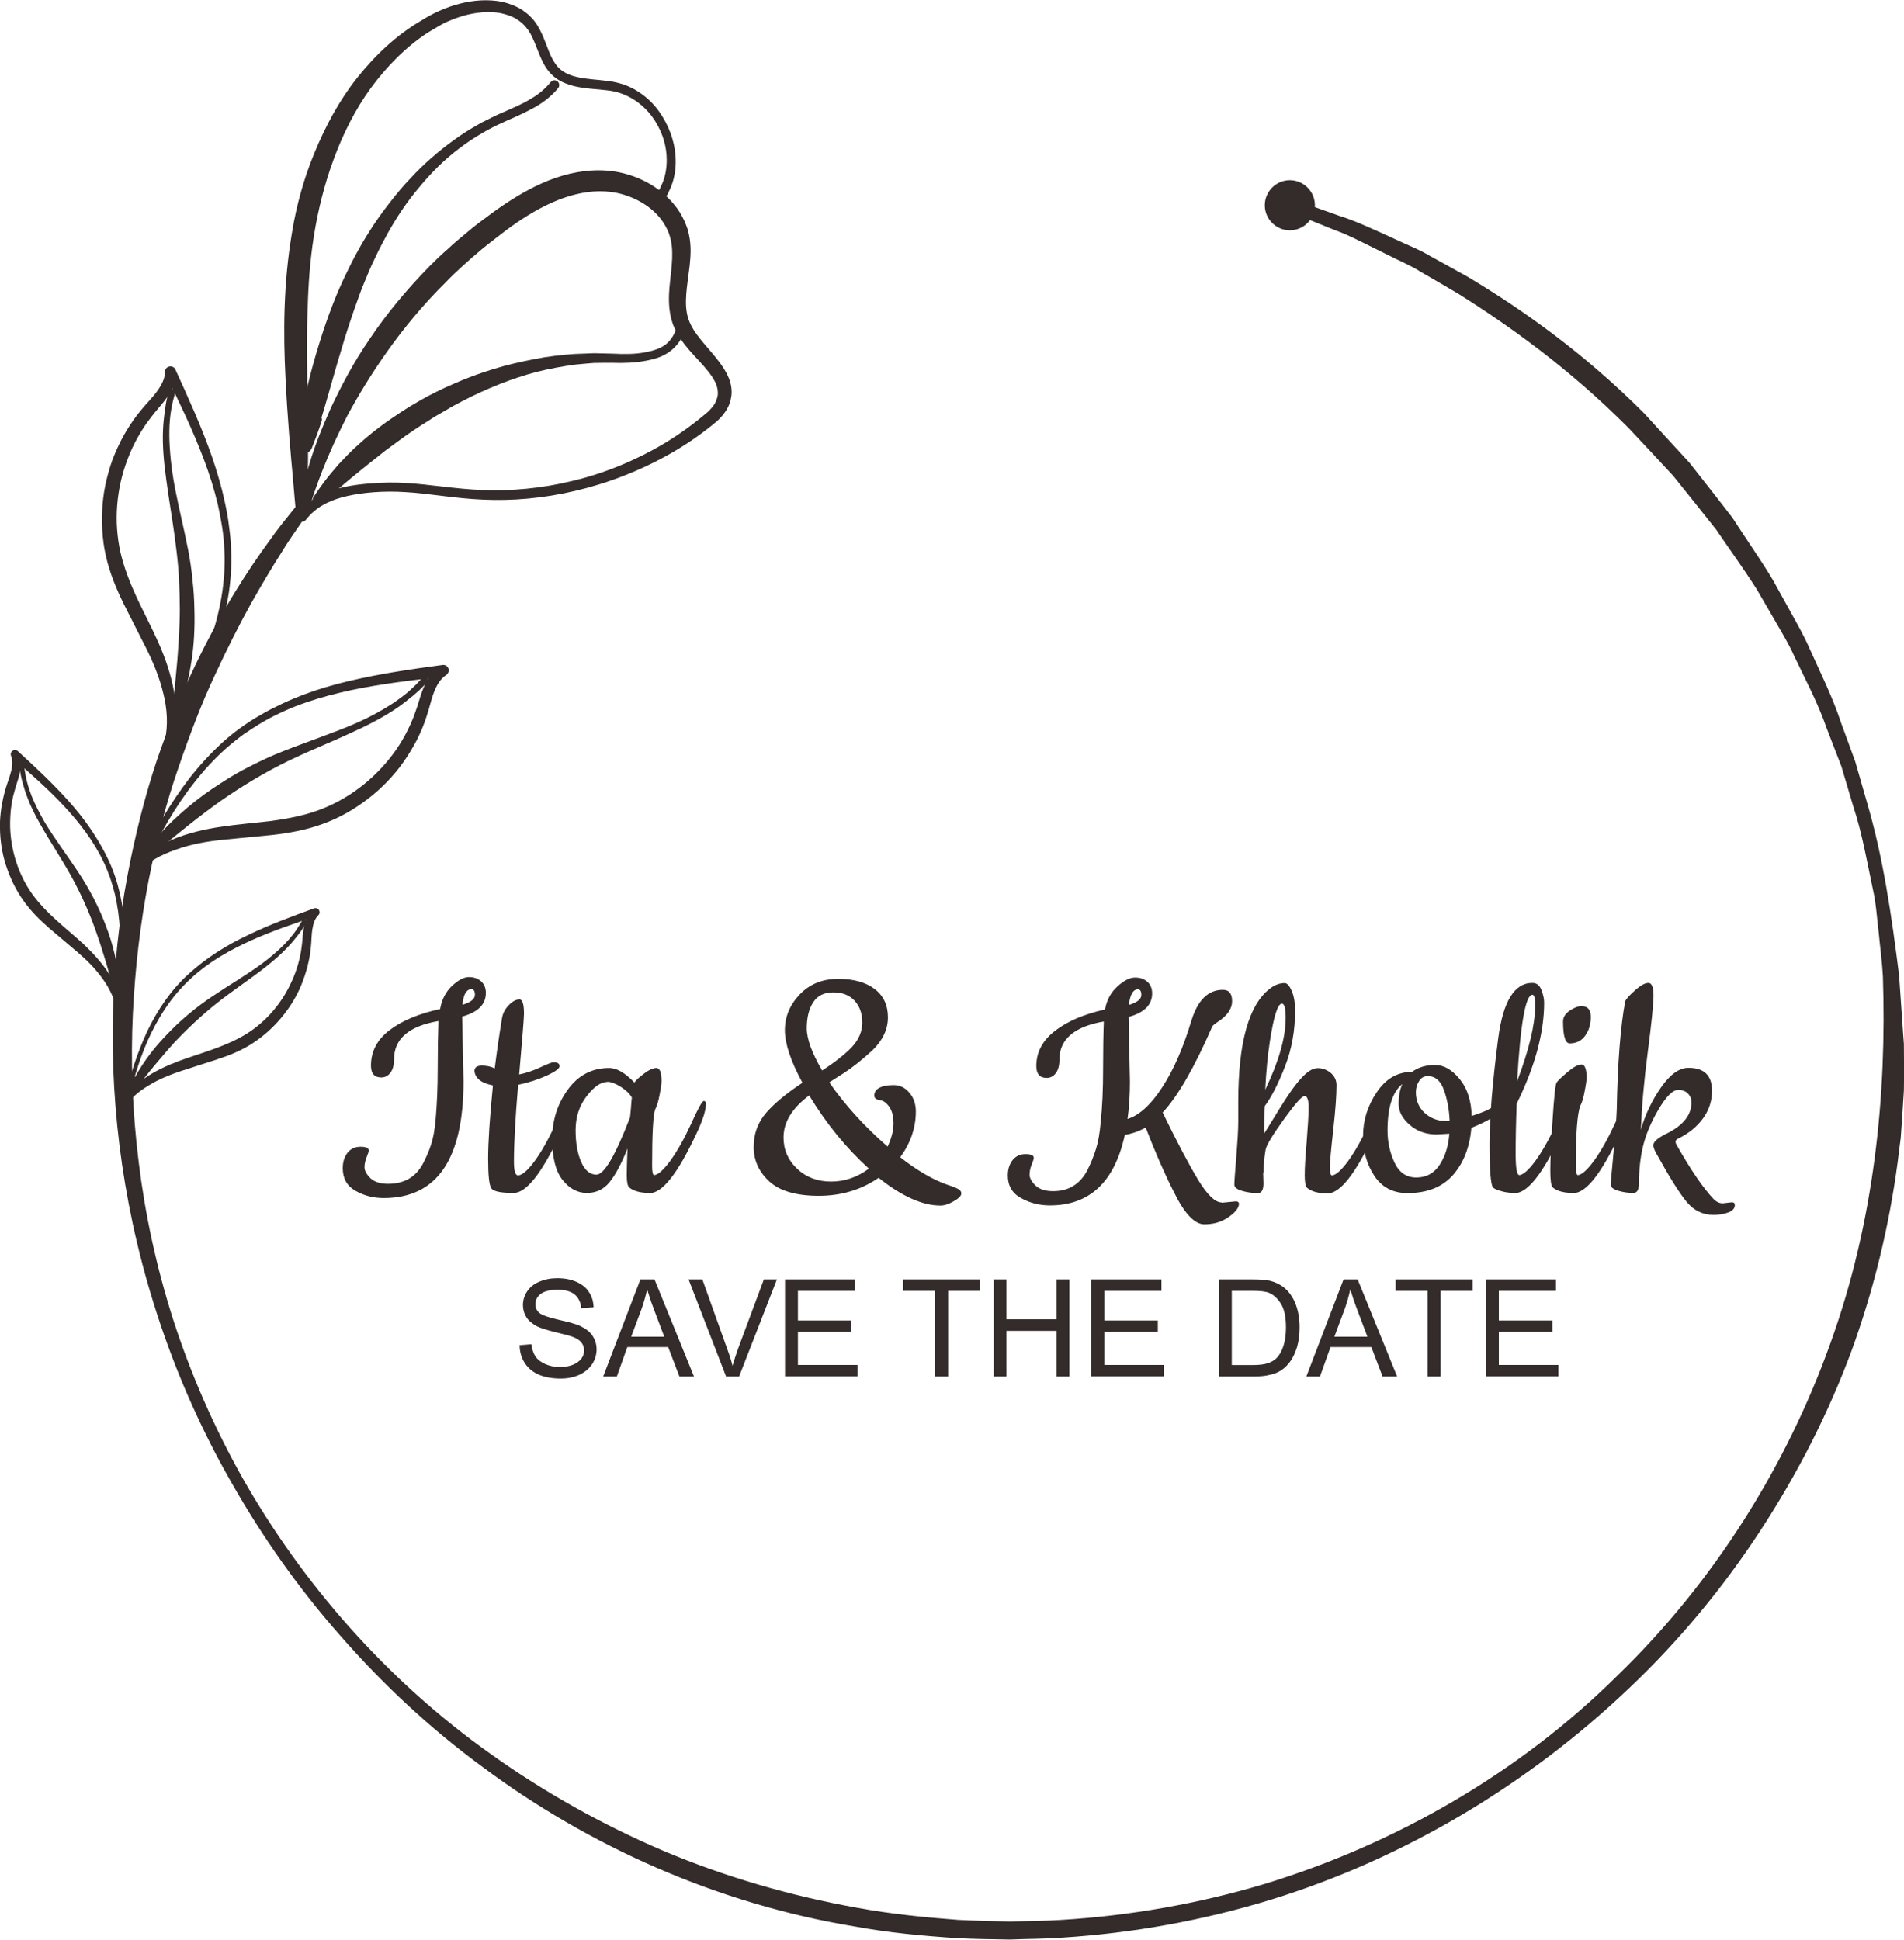 <?xml version="1.0" encoding="UTF-8"?>
<!DOCTYPE svg PUBLIC "-//W3C//DTD SVG 1.1//EN" "http://www.w3.org/Graphics/SVG/1.1/DTD/svg11.dtd">
<!-- Creator: CorelDRAW 2019 (64-Bit) -->
<svg xmlns="http://www.w3.org/2000/svg" xml:space="preserve" width="2.436in" height="2.482in" version="1.1" style="shape-rendering:geometricPrecision; text-rendering:geometricPrecision; image-rendering:optimizeQuality; fill-rule:evenodd; clip-rule:evenodd"
viewBox="0 0 126.9 129.31"
 xmlns:xlink="http://www.w3.org/1999/xlink">
 <defs>
  <style type="text/css">
   <![CDATA[
    .fil0 {fill:#332C2B;fill-rule:nonzero}
   ]]>
  </style>
 </defs>
 <g id="Layer_x0020_1">
  <path class="fil0" d="M86.13 13.27c0,0 1.1,0.39 3.15,1.12 1.04,0.32 2.28,0.9 3.73,1.56 0.72,0.35 1.54,0.65 2.32,1.12 0.81,0.44 1.65,0.91 2.55,1.41 3.52,2.11 7.65,5 11.71,9.07 0.97,1.06 1.96,2.15 3,3.27 0.94,1.2 1.92,2.43 2.89,3.7 0.87,1.36 1.83,2.7 2.69,4.14 0.41,0.74 0.82,1.48 1.24,2.24 0.42,0.76 0.85,1.51 1.2,2.32 0.72,1.61 1.53,3.21 2.1,4.95 0.31,0.85 0.64,1.73 0.95,2.6 0.26,0.89 0.52,1.8 0.78,2.71 1.07,3.64 1.64,7.52 2.14,11.53 0.07,1 0.14,2.02 0.21,3.04 0.04,0.51 0.07,1.02 0.11,1.54 0,0.51 0.01,1.03 0.01,1.55 0.01,0.51 -0.01,1.03 -0.01,1.54 -0.03,0.52 -0.07,1.05 -0.1,1.58 -0.04,0.53 -0.07,1.05 -0.11,1.58 -0.07,0.52 -0.14,1.05 -0.2,1.58 -0.56,4.21 -1.57,8.47 -3.08,12.61 -1.53,4.14 -3.58,8.16 -6.06,11.96 -2.48,3.8 -5.42,7.36 -8.78,10.54 -6.69,6.37 -14.93,11.34 -23.92,14.1 -4.49,1.37 -9.14,2.21 -13.81,2.51 -1.17,0.09 -2.34,0.08 -3.51,0.13 -1.19,-0.02 -2.32,-0.03 -3.49,-0.09 -2.34,-0.15 -4.66,-0.37 -6.93,-0.79 -9.14,-1.52 -17.68,-5.36 -24.73,-10.61 -3.55,-2.6 -6.72,-5.58 -9.5,-8.76 -2.8,-3.17 -5.18,-6.57 -7.18,-10.07 -4.02,-6.98 -6.35,-14.38 -7.37,-21.33 -0.51,-3.48 -0.69,-6.87 -0.61,-10.08 0.07,-3.22 0.43,-6.27 0.95,-9.08 0.53,-2.82 1.19,-5.43 1.98,-7.79 0.81,-2.35 1.66,-4.47 2.56,-6.33 1.78,-3.72 3.58,-6.43 4.87,-8.2 0.63,-0.9 1.17,-1.55 1.52,-1.99 0.35,-0.44 0.54,-0.67 0.54,-0.67l0.69 0.52c0,0 -0.16,0.24 -0.47,0.71 -0.3,0.47 -0.81,1.13 -1.37,2.06 -0.58,0.9 -1.27,2.05 -2.04,3.41 -0.76,1.37 -1.58,2.97 -2.42,4.79 -0.86,1.82 -1.66,3.9 -2.44,6.19 -0.8,2.29 -1.46,4.82 -2,7.57 -0.53,2.75 -0.89,5.72 -1.04,8.84 -0.15,3.15 -0.04,6.46 0.39,9.9 0.42,3.43 1.17,6.96 2.31,10.52 1.15,3.55 2.69,7.11 4.64,10.57 3.92,6.89 9.51,13.39 16.58,18.39 3.52,2.51 7.38,4.67 11.45,6.41 4.1,1.73 8.44,2.99 12.89,3.79 2.23,0.41 4.5,0.64 6.76,0.81 1.13,0.06 2.32,0.08 3.44,0.11 1.14,-0.04 2.29,-0.03 3.44,-0.11 4.58,-0.28 9.14,-1.08 13.55,-2.4 8.8,-2.69 17.01,-7.45 23.46,-13.84 6.53,-6.31 11.34,-14.08 14.24,-22.19 2.93,-8.12 3.76,-16.54 3.5,-24.44 -0.05,-0.99 -0.19,-1.96 -0.28,-2.94 -0.12,-0.97 -0.17,-1.94 -0.39,-2.89 -0.4,-1.89 -0.72,-3.76 -1.31,-5.53 -0.27,-0.89 -0.52,-1.78 -0.79,-2.66 -0.33,-0.85 -0.66,-1.7 -0.98,-2.54 -0.59,-1.7 -1.43,-3.26 -2.17,-4.82 -0.35,-0.79 -0.8,-1.52 -1.22,-2.25 -0.42,-0.73 -0.84,-1.45 -1.26,-2.17 -0.88,-1.39 -1.84,-2.7 -2.72,-4 -0.98,-1.23 -1.93,-2.43 -2.86,-3.58 -1.01,-1.09 -2,-2.15 -2.96,-3.17 -3.96,-3.98 -7.97,-6.83 -11.36,-8.96 -0.86,-0.51 -1.69,-0.99 -2.47,-1.44 -0.76,-0.48 -1.54,-0.79 -2.23,-1.15 -1.4,-0.68 -2.57,-1.32 -3.6,-1.68 -2.02,-0.82 -3.1,-1.25 -3.1,-1.25l0.3 -0.81 0.01 -0.04z"/>
  <path class="fil0" d="M19.84 34.23c0,0 0.05,-0.06 0.15,-0.18 0.09,-0.11 0.28,-0.31 0.53,-0.51 0.49,-0.41 1.34,-0.86 2.46,-1.09 0.56,-0.12 1.19,-0.2 1.86,-0.24 0.67,-0.05 1.41,-0.07 2.19,-0.02 1.56,0.08 3.28,0.4 5.15,0.47 1.86,0.07 3.9,-0.1 5.98,-0.61 2.08,-0.49 4.2,-1.35 6.2,-2.55 0.99,-0.6 1.97,-1.32 2.84,-2.07 0.2,-0.2 0.37,-0.39 0.48,-0.61 0.06,-0.13 0.08,-0.19 0.13,-0.35 0.02,-0.1 0.04,-0.21 0.03,-0.32 0,-0.46 -0.28,-0.94 -0.64,-1.39 -0.71,-0.92 -1.79,-1.74 -2.34,-3.11 -0.51,-1.42 -0.18,-2.79 -0.09,-3.99 0.05,-0.59 0.05,-1.21 -0.07,-1.69 -0.08,-0.34 -0.16,-0.54 -0.28,-0.77 -0.12,-0.24 -0.27,-0.47 -0.44,-0.68 -0.69,-0.84 -1.73,-1.41 -2.81,-1.65 -2.2,-0.47 -4.45,0.48 -6.34,1.71 -0.47,0.3 -0.95,0.65 -1.38,0.98 -0.45,0.35 -0.93,0.71 -1.35,1.06 -0.42,0.35 -0.83,0.71 -1.24,1.08 -0.4,0.36 -0.8,0.74 -1.16,1.12 -1.51,1.49 -2.79,3.05 -3.87,4.57 -1.07,1.51 -1.96,2.97 -2.68,4.31 -0.69,1.35 -1.23,2.55 -1.63,3.57 -0.4,1.01 -0.68,1.83 -0.84,2.39 -0.18,0.56 -0.28,0.85 -0.28,0.85l0 0.02c-0.06,0.17 -0.24,0.27 -0.41,0.21 -0.16,-0.05 -0.26,-0.22 -0.22,-0.37 0,0 0.06,-0.31 0.18,-0.9 0.11,-0.59 0.33,-1.44 0.66,-2.52 0.31,-1.08 0.81,-2.36 1.45,-3.79 0.67,-1.41 1.49,-3 2.59,-4.59 1.08,-1.61 2.42,-3.24 3.97,-4.82 0.39,-0.39 0.8,-0.79 1.23,-1.16 0.41,-0.39 0.86,-0.76 1.32,-1.14 0.45,-0.39 0.91,-0.72 1.38,-1.07 0.49,-0.37 0.98,-0.71 1.5,-1.04 1.04,-0.66 2.17,-1.26 3.44,-1.63 1.26,-0.37 2.67,-0.5 4.02,-0.17 1.34,0.33 2.6,1.05 3.49,2.18 0.23,0.28 0.41,0.59 0.57,0.92 0.09,0.16 0.15,0.35 0.22,0.53 0.08,0.2 0.08,0.31 0.13,0.48 0.16,0.76 0.11,1.42 0.04,2.09 -0.15,1.29 -0.42,2.51 -0.08,3.52 0.34,1.03 1.32,1.87 2.09,2.91 0.38,0.52 0.79,1.17 0.79,1.96 0,0.2 -0.03,0.38 -0.08,0.59 -0.04,0.13 -0.12,0.36 -0.21,0.51 -0.18,0.33 -0.42,0.59 -0.66,0.82 -0.98,0.83 -1.97,1.51 -3.02,2.12 -2.09,1.2 -4.29,2.04 -6.43,2.54 -2.15,0.51 -4.24,0.68 -6.17,0.59 -1.92,-0.08 -3.64,-0.42 -5.16,-0.5 -1.49,-0.1 -2.86,0.03 -3.89,0.26 -1.04,0.23 -1.77,0.63 -2.18,0.99 -0.22,0.18 -0.33,0.3 -0.44,0.43 -0.1,0.12 -0.15,0.18 -0.15,0.18 -0.12,0.14 -0.32,0.16 -0.45,0.04 -0.14,-0.12 -0.16,-0.31 -0.04,-0.46l0 0 -0.01 0.01z"/>
  <path class="fil0" d="M43.95 12.64c0,0 0.02,-0.05 0.07,-0.16 0.04,-0.1 0.14,-0.27 0.19,-0.44 0.13,-0.35 0.27,-0.96 0.21,-1.72 -0.05,-0.76 -0.33,-1.69 -0.97,-2.56 -0.64,-0.85 -1.66,-1.61 -3,-1.74 -0.67,-0.09 -1.4,-0.09 -2.2,-0.28 -0.39,-0.1 -0.8,-0.25 -1.16,-0.5 -0.18,-0.13 -0.35,-0.28 -0.48,-0.44 -0.17,-0.19 -0.27,-0.36 -0.38,-0.56 -0.41,-0.77 -0.59,-1.58 -1.01,-2.21 -0.08,-0.11 -0.26,-0.34 -0.37,-0.43 -0.12,-0.12 -0.27,-0.23 -0.43,-0.33 -0.32,-0.2 -0.7,-0.32 -1.08,-0.4 -0.79,-0.14 -1.63,-0.05 -2.46,0.18 -0.41,0.12 -0.81,0.28 -1.2,0.45l-0.28 0.15c-0.06,0.03 -0.19,0.11 -0.28,0.16l-0.59 0.35c-1.47,0.95 -2.76,2.27 -3.82,3.71 -1.06,1.46 -1.87,3.09 -2.48,4.76 -0.62,1.67 -1.04,3.39 -1.31,5.07 -0.27,1.69 -0.38,3.34 -0.42,4.92 -0.07,1.58 -0.04,3.07 -0.03,4.47 0.04,2.78 0.09,5.12 0.03,6.76 -0.03,1.64 -0.12,2.57 -0.12,2.57 -0.01,0.18 -0.17,0.31 -0.35,0.3 -0.16,-0.01 -0.28,-0.14 -0.29,-0.29 0,0 -0.08,-0.92 -0.22,-2.54 -0.15,-1.62 -0.36,-3.94 -0.5,-6.75 -0.14,-2.8 -0.16,-6.14 0.44,-9.66 0.29,-1.77 0.78,-3.58 1.5,-5.31 0.72,-1.74 1.63,-3.46 2.83,-4.97 1.2,-1.51 2.61,-2.85 4.27,-3.82 1.57,-1 3.55,-1.62 5.41,-1.26 0.46,0.11 0.92,0.28 1.33,0.54 0.2,0.14 0.39,0.28 0.57,0.47 0.2,0.2 0.27,0.3 0.43,0.54 0.5,0.8 0.67,1.63 1.02,2.27 0.09,0.16 0.19,0.32 0.28,0.43 0.12,0.15 0.24,0.26 0.37,0.35 0.28,0.2 0.59,0.32 0.93,0.4 0.68,0.17 1.41,0.18 2.12,0.28 0.71,0.08 1.44,0.33 2,0.7 0.57,0.36 1.04,0.82 1.39,1.31 0.7,0.98 1.02,2 1.1,2.87 0.08,0.86 -0.06,1.54 -0.23,2.01 -0.07,0.24 -0.16,0.36 -0.2,0.47 -0.05,0.1 -0.07,0.16 -0.07,0.16 -0.07,0.17 -0.27,0.24 -0.43,0.17 -0.17,-0.07 -0.24,-0.27 -0.17,-0.43 0,0 0,0 0,0l0.02 -0.01z"/>
  <path class="fil0" d="M45.42 20.34c0,0 0.02,0.02 0.05,0.07 0.02,0.02 0.04,0.06 0.06,0.09 0.03,0.05 0.06,0.12 0.09,0.19 0.1,0.27 0.17,0.65 0.07,1.1 -0.09,0.45 -0.32,0.97 -0.78,1.41 -0.23,0.22 -0.51,0.41 -0.83,0.55l-0.26 0.1 -0.24 0.07c-0.17,0.05 -0.34,0.09 -0.52,0.12 -0.7,0.14 -1.5,0.17 -2.27,0.14 -0.39,0 -0.8,0 -1.22,0.01 -0.4,0.03 -0.82,0.07 -1.23,0.11 -0.83,0.11 -1.7,0.27 -2.55,0.48 -0.85,0.22 -1.71,0.51 -2.54,0.84 -0.83,0.33 -1.65,0.7 -2.43,1.11 -0.39,0.2 -0.78,0.41 -1.15,0.64 -0.37,0.21 -0.75,0.42 -1.1,0.66 -0.72,0.44 -1.38,0.89 -2,1.35 -0.31,0.23 -0.61,0.45 -0.9,0.66 -0.28,0.23 -0.56,0.44 -0.82,0.65 -1.05,0.83 -1.92,1.56 -2.52,2.07 -0.59,0.52 -0.96,0.81 -0.96,0.81l-0.01 0.01c-0.15,0.11 -0.35,0.08 -0.46,-0.06 -0.09,-0.11 -0.09,-0.26 -0.02,-0.37 0,0 0.25,-0.4 0.74,-1.06 0.25,-0.33 0.57,-0.71 0.94,-1.14 0.39,-0.41 0.83,-0.89 1.37,-1.36 0.52,-0.48 1.12,-0.95 1.77,-1.43 0.67,-0.46 1.37,-0.95 2.14,-1.38 0.76,-0.45 1.58,-0.85 2.44,-1.22 0.84,-0.37 1.73,-0.7 2.63,-0.97 0.89,-0.28 1.82,-0.48 2.72,-0.66 0.9,-0.18 1.81,-0.28 2.68,-0.34 0.44,-0.02 0.87,-0.03 1.3,-0.05 0.41,0.01 0.82,0.02 1.22,0.03 0.8,0.04 1.5,0.04 2.16,-0.09 0.66,-0.12 1.19,-0.31 1.54,-0.67 0.34,-0.34 0.52,-0.77 0.58,-1.1 0.07,-0.34 0,-0.61 -0.05,-0.74 -0.01,-0.03 -0.02,-0.05 -0.03,-0.08 -0.02,-0.03 -0.04,-0.06 -0.06,-0.08 -0.03,-0.05 -0.05,-0.07 -0.05,-0.07 -0.11,-0.15 -0.07,-0.35 0.08,-0.45 0.15,-0.11 0.35,-0.07 0.45,0.08 0,0 0,0.01 0,0.01l-0.01 -0.03z"/>
  <path class="fil0" d="M37.16 5.92c-0.42,0.5 -0.99,0.94 -1.56,1.25 -0.58,0.32 -1.17,0.59 -1.75,0.84l-0.85 0.39c-0.28,0.15 -0.57,0.29 -0.83,0.45 -0.53,0.31 -1.06,0.65 -1.55,1.03 -1,0.75 -1.89,1.64 -2.68,2.6 -0.81,0.95 -1.5,1.99 -2.11,3.08 -0.3,0.55 -0.59,1.1 -0.85,1.66 -0.27,0.54 -0.52,1.16 -0.75,1.72 -0.24,0.58 -0.44,1.17 -0.65,1.76 -0.21,0.59 -0.4,1.19 -0.59,1.79 -0.37,1.2 -0.72,2.41 -1.06,3.62 -0.35,1.22 -0.71,2.44 -1.11,3.64l-1.01 -0.36c0.33,-0.54 0.67,-1.09 1.04,-1.62 0.11,-0.15 0.3,-0.19 0.46,-0.08 0.12,0.09 0.17,0.24 0.13,0.36 -0.2,0.62 -0.42,1.21 -0.66,1.81 -0.11,0.28 -0.41,0.41 -0.69,0.3 -0.24,-0.09 -0.37,-0.33 -0.33,-0.58l0.02 -0.1c0.1,-0.63 0.21,-1.27 0.32,-1.89 0.11,-0.63 0.27,-1.26 0.4,-1.89 0.29,-1.25 0.66,-2.48 1.06,-3.71 0.41,-1.23 0.88,-2.44 1.44,-3.61 0.29,-0.61 0.56,-1.15 0.89,-1.74 0.31,-0.57 0.66,-1.12 1.02,-1.67 0.36,-0.54 0.75,-1.07 1.15,-1.58 0.4,-0.51 0.82,-1.01 1.27,-1.48 0.88,-0.96 1.87,-1.82 2.92,-2.58 0.52,-0.38 1.08,-0.73 1.65,-1.05 0.28,-0.17 0.57,-0.28 0.85,-0.44 0.3,-0.15 0.59,-0.28 0.88,-0.4 0.58,-0.26 1.16,-0.5 1.69,-0.82 0.54,-0.31 0.99,-0.67 1.38,-1.15 0.11,-0.14 0.31,-0.16 0.45,-0.05 0.14,0.11 0.16,0.31 0.05,0.45 0,0 0,0 0,0l-0.01 0.02 -0.03 0.01z"/>
  <path class="fil0" d="M9.35 57.28c0.92,-1.89 1.98,-3.73 3.27,-5.41 0.65,-0.83 1.37,-1.62 2.15,-2.34 0.39,-0.36 0.81,-0.7 1.24,-1.01 0.44,-0.31 0.86,-0.6 1.34,-0.86 0.46,-0.28 0.93,-0.51 1.41,-0.74 0.48,-0.23 0.97,-0.43 1.46,-0.62 0.99,-0.37 2.01,-0.67 3.04,-0.91 2.06,-0.49 4.14,-0.79 6.23,-1.07 0.21,-0.03 0.39,0.12 0.41,0.31 0.02,0.15 -0.05,0.28 -0.17,0.36l-0.01 0.01c-0.37,0.25 -0.62,0.66 -0.8,1.14 -0.19,0.48 -0.29,1.01 -0.48,1.57 -0.16,0.52 -0.4,1.09 -0.65,1.59 -0.27,0.51 -0.56,1 -0.89,1.47 -0.32,0.47 -0.7,0.91 -1.1,1.33 -0.4,0.41 -0.83,0.8 -1.29,1.15 -0.91,0.7 -1.92,1.28 -3.02,1.67 -1.08,0.4 -2.23,0.6 -3.34,0.73l-3.29 0.32c-1.08,0.11 -2.14,0.29 -3.14,0.66 -1.01,0.34 -1.95,0.86 -2.71,1.61 -0.08,0.08 -0.22,0.08 -0.29,0 -0.08,-0.08 -0.08,-0.2 -0.02,-0.28 0.72,-0.9 1.72,-1.55 2.77,-2 1.05,-0.44 2.18,-0.7 3.29,-0.86 1.11,-0.17 2.22,-0.25 3.29,-0.38 1.08,-0.15 2.12,-0.34 3.12,-0.7 1.98,-0.71 3.74,-2.05 5.01,-3.75 0.32,-0.42 0.6,-0.87 0.85,-1.34 0.25,-0.48 0.46,-0.92 0.64,-1.45 0.19,-0.49 0.31,-1.04 0.53,-1.58 0.22,-0.54 0.56,-1.13 1.13,-1.48l0.25 0.68c-2.08,0.23 -4.15,0.47 -6.19,0.9 -1.01,0.22 -2.02,0.48 -3,0.82 -0.49,0.17 -0.97,0.35 -1.44,0.57 -0.47,0.21 -0.94,0.44 -1.38,0.7 -0.44,0.25 -0.89,0.55 -1.31,0.83 -0.41,0.3 -0.82,0.63 -1.21,0.97 -0.77,0.69 -1.47,1.45 -2.11,2.27 -1.29,1.63 -2.31,3.46 -3.21,5.34 -0.05,0.11 -0.18,0.15 -0.28,0.1 -0.11,-0.05 -0.15,-0.18 -0.1,-0.28 0,0 0,-0.01 0,-0.01l-0.02 -0.02z"/>
  <path class="fil0" d="M28.47 45.47l-0.46 0.47 -0.51 0.45c-0.35,0.28 -0.71,0.57 -1.08,0.82 -0.75,0.51 -1.54,0.93 -2.35,1.32 -0.82,0.38 -1.62,0.75 -2.45,1.1 -0.82,0.35 -1.63,0.71 -2.42,1.09 -1.58,0.77 -3.07,1.67 -4.51,2.67 -1.42,1.01 -2.77,2.11 -4.13,3.24l-0.05 0.04c-0.12,0.1 -0.3,0.09 -0.4,-0.04 -0.06,-0.08 -0.08,-0.18 -0.06,-0.26 0.07,-0.24 0.14,-0.47 0.21,-0.71 0.04,-0.11 0.16,-0.18 0.28,-0.14 0.09,0.03 0.15,0.12 0.15,0.21 -0.01,0.25 -0.03,0.49 -0.05,0.74l-0.5 -0.26c0.56,-0.72 1.19,-1.37 1.86,-1.96 0.67,-0.61 1.38,-1.16 2.13,-1.67 0.75,-0.5 1.51,-0.99 2.32,-1.4 0.4,-0.21 0.81,-0.41 1.22,-0.6 0.42,-0.2 0.81,-0.36 1.24,-0.53 0.83,-0.33 1.68,-0.63 2.5,-0.94 0.82,-0.31 1.66,-0.61 2.47,-0.98 0.8,-0.36 1.58,-0.78 2.31,-1.26 0.36,-0.25 0.72,-0.5 1.05,-0.79l0.47 -0.44 0.45 -0.48c0.08,-0.09 0.22,-0.09 0.29,-0.01 0.09,0.08 0.09,0.22 0.01,0.29 0,0 0,0 0,0l0.01 0.03z"/>
  <path class="fil0" d="M11.2 48.35c1.11,-1.77 2.09,-3.61 2.78,-5.58 0.34,-0.98 0.61,-1.98 0.78,-3.01 0.09,-0.51 0.14,-1.02 0.18,-1.54 0.03,-0.5 0.04,-1.05 0.01,-1.55 -0.02,-0.51 -0.07,-1.03 -0.15,-1.54 -0.08,-0.51 -0.18,-1.02 -0.29,-1.52 -0.24,-1.01 -0.55,-1.99 -0.92,-2.97 -0.73,-1.94 -1.64,-3.82 -2.56,-5.71l0.71 -0.16c0.01,0.68 -0.3,1.28 -0.64,1.75 -0.34,0.48 -0.74,0.88 -1.05,1.31 -0.35,0.44 -0.61,0.85 -0.88,1.33 -0.26,0.46 -0.48,0.94 -0.67,1.44 -0.76,1.98 -0.94,4.18 -0.47,6.24 0.24,1.03 0.63,2.01 1.09,3.01 0.46,0.98 0.98,1.96 1.44,2.99 0.45,1.02 0.83,2.11 1.03,3.24 0.19,1.13 0.18,2.32 -0.2,3.41 -0.04,0.11 -0.16,0.17 -0.27,0.13 -0.1,-0.04 -0.16,-0.14 -0.14,-0.25 0.23,-1.04 0.16,-2.12 -0.1,-3.15 -0.25,-1.04 -0.65,-2.03 -1.14,-3.01l-1.5 -2.96c-0.49,-1 -0.94,-2.07 -1.19,-3.2 -0.26,-1.13 -0.3,-2.3 -0.22,-3.44 0.05,-0.57 0.14,-1.14 0.28,-1.7 0.14,-0.56 0.3,-1.11 0.53,-1.64 0.22,-0.53 0.47,-1.05 0.77,-1.54 0.29,-0.48 0.64,-0.99 0.99,-1.4 0.36,-0.45 0.76,-0.83 1.06,-1.25 0.3,-0.41 0.53,-0.84 0.53,-1.29l0 -0.01c0,-0.21 0.17,-0.36 0.37,-0.36 0.15,0 0.28,0.09 0.33,0.22 0.87,1.91 1.75,3.83 2.44,5.82 0.34,1 0.64,2.01 0.86,3.05 0.11,0.52 0.21,1.04 0.27,1.57 0.07,0.53 0.13,1.05 0.14,1.59 0.03,0.54 0.01,1.05 -0.02,1.59 -0.04,0.53 -0.09,1.06 -0.19,1.58 -0.18,1.05 -0.46,2.07 -0.82,3.07 -0.73,1.99 -1.71,3.87 -2.81,5.67 -0.06,0.1 -0.19,0.14 -0.28,0.08 -0.1,-0.06 -0.14,-0.19 -0.08,-0.28 0,0 0,0 0,-0.01l-0 -0.02z"/>
  <path class="fil0" d="M11.66 26.19c0,0 -0.02,0.08 -0.06,0.24 -0.03,0.15 -0.11,0.37 -0.15,0.65 -0.06,0.28 -0.11,0.62 -0.14,1.01 -0.03,0.4 -0.04,0.84 -0.02,1.35 0.04,0.98 0.17,2.13 0.42,3.35 0.24,1.22 0.56,2.51 0.82,3.84 0.13,0.67 0.23,1.33 0.29,1.99 0.08,0.66 0.12,1.32 0.13,1.95 0.04,1.27 -0.03,2.46 -0.19,3.47 -0.15,1 -0.35,1.83 -0.53,2.4 -0.17,0.57 -0.3,0.88 -0.3,0.88 -0.04,0.11 -0.17,0.17 -0.28,0.12 -0.09,-0.04 -0.14,-0.13 -0.14,-0.22 0,0 0.03,-0.33 0.09,-0.91 0.05,-0.57 0.13,-1.39 0.22,-2.38 0.07,-0.98 0.16,-2.12 0.16,-3.35 0,-0.61 -0.02,-1.25 -0.05,-1.9 -0.03,-0.64 -0.09,-1.3 -0.17,-1.95 -0.15,-1.31 -0.37,-2.62 -0.56,-3.87 -0.09,-0.62 -0.17,-1.23 -0.24,-1.8 -0.06,-0.57 -0.1,-1.12 -0.11,-1.63 -0.01,-0.51 0.01,-0.97 0.05,-1.38 0.04,-0.41 0.09,-0.77 0.14,-1.07 0.04,-0.3 0.11,-0.51 0.14,-0.67 0.04,-0.15 0.05,-0.24 0.05,-0.24 0.03,-0.12 0.14,-0.19 0.26,-0.16 0.12,0.03 0.19,0.14 0.16,0.26 0,0 0,0 0,0.01l0.01 0.01z"/>
  <path class="fil0" d="M87.64 13.68c0,0.92 -0.75,1.67 -1.67,1.67 -0.92,0 -1.67,-0.75 -1.67,-1.67 0,-0.92 0.75,-1.67 1.67,-1.67 0.92,0 1.67,0.75 1.67,1.67z"/>
  <path class="fil0" d="M34.6 89.66l0.81 -0.07c0.04,0.32 0.13,0.59 0.27,0.81 0.14,0.21 0.35,0.37 0.65,0.51 0.29,0.13 0.63,0.2 0.99,0.2 0.32,0 0.62,-0.05 0.86,-0.15 0.25,-0.1 0.43,-0.24 0.56,-0.4 0.12,-0.17 0.19,-0.35 0.19,-0.55 0,-0.21 -0.06,-0.37 -0.18,-0.53 -0.12,-0.15 -0.31,-0.28 -0.58,-0.38 -0.18,-0.07 -0.56,-0.17 -1.15,-0.31 -0.6,-0.15 -1.01,-0.28 -1.25,-0.4 -0.3,-0.17 -0.54,-0.36 -0.69,-0.6 -0.15,-0.24 -0.23,-0.51 -0.23,-0.81 0,-0.32 0.1,-0.64 0.28,-0.91 0.19,-0.28 0.45,-0.5 0.82,-0.65 0.35,-0.15 0.75,-0.23 1.19,-0.23 0.48,0 0.9,0.08 1.27,0.24 0.36,0.16 0.65,0.38 0.84,0.68 0.2,0.3 0.3,0.64 0.31,1.02l-0.82 0.06c-0.04,-0.41 -0.2,-0.72 -0.45,-0.92 -0.26,-0.21 -0.63,-0.31 -1.13,-0.31 -0.52,0 -0.89,0.1 -1.13,0.28 -0.24,0.19 -0.35,0.42 -0.35,0.69 0,0.24 0.09,0.42 0.26,0.57 0.17,0.15 0.6,0.3 1.29,0.46 0.7,0.16 1.17,0.29 1.43,0.41 0.37,0.18 0.66,0.39 0.83,0.66 0.18,0.27 0.27,0.57 0.27,0.91 0,0.34 -0.1,0.67 -0.29,0.97 -0.2,0.3 -0.48,0.54 -0.84,0.71 -0.37,0.17 -0.79,0.26 -1.25,0.26 -0.58,0 -1.07,-0.09 -1.47,-0.26 -0.39,-0.17 -0.71,-0.42 -0.93,-0.77 -0.23,-0.34 -0.34,-0.73 -0.35,-1.16l0 -0.02zm5.6 2.08l2.48 -6.47 0.94 0 2.63 6.47 -0.97 0 -0.75 -1.96 -2.72 0 -0.7 1.96 -0.9 0 -0.02 0zm1.87 -2.65l2.2 0 -0.68 -1.8c-0.21,-0.55 -0.35,-0.99 -0.46,-1.36 -0.09,0.42 -0.21,0.83 -0.35,1.25l-0.71 1.9 0 0.01zm6.32 2.65l-2.5 -6.47 0.92 0 1.68 4.7c0.14,0.37 0.25,0.73 0.33,1.06 0.1,-0.35 0.22,-0.71 0.34,-1.06l1.75 -4.7 0.87 0 -2.52 6.47 -0.89 0 0.02 0zm3.93 0l0 -6.47 4.67 0 0 0.76 -3.81 0 0 1.98 3.57 0 0 0.76 -3.57 0 0 2.2 3.97 0 0 0.76 -4.82 0 -0.01 0.02zm10 0l0 -5.71 -2.13 0 0 -0.76 5.13 0 0 0.76 -2.13 0 0 5.71 -0.85 0 -0.01 0zm3.91 0l0 -6.47 0.85 0 0 2.66 3.34 0 0 -2.66 0.85 0 0 6.47 -0.85 0 0 -3.04 -3.34 0 0 3.04 -0.85 0zm6.51 0l0 -6.47 4.67 0 0 0.76 -3.81 0 0 1.98 3.57 0 0 0.76 -3.57 0 0 2.2 3.97 0 0 0.76 -4.82 0 -0.01 0.02zm8.52 0l0 -6.47 2.23 0c0.5,0 0.88,0.03 1.15,0.09 0.37,0.09 0.69,0.25 0.95,0.46 0.34,0.28 0.6,0.66 0.77,1.11 0.17,0.45 0.26,0.96 0.26,1.54 0,0.49 -0.06,0.92 -0.17,1.31 -0.12,0.38 -0.27,0.7 -0.44,0.94 -0.18,0.25 -0.37,0.44 -0.59,0.59 -0.22,0.15 -0.47,0.26 -0.78,0.32 -0.3,0.08 -0.65,0.11 -1.04,0.11l-2.34 0 0 -0zm0.85 -0.76l1.38 0c0.42,0 0.76,-0.04 1,-0.12 0.25,-0.08 0.43,-0.19 0.58,-0.33 0.21,-0.21 0.36,-0.48 0.47,-0.82 0.11,-0.34 0.17,-0.76 0.17,-1.25 0,-0.68 -0.11,-1.2 -0.33,-1.56 -0.23,-0.36 -0.49,-0.61 -0.81,-0.74 -0.23,-0.09 -0.6,-0.13 -1.11,-0.13l-1.36 0 0 4.95 0.01 -0zm4.96 0.76l2.48 -6.47 0.94 0 2.63 6.47 -0.97 0 -0.75 -1.96 -2.72 0 -0.7 1.96 -0.9 0 -0.02 0zm1.87 -2.65l2.2 0 -0.68 -1.8c-0.21,-0.55 -0.35,-0.99 -0.46,-1.36 -0.09,0.42 -0.21,0.83 -0.35,1.25l-0.71 1.9 0 0.01zm6.21 2.65l0 -5.71 -2.13 0 0 -0.76 5.13 0 0 0.76 -2.13 0 0 5.71 -0.85 0 -0.01 0zm3.89 0l0 -6.47 4.67 0 0 0.76 -3.81 0 0 1.98 3.57 0 0 0.76 -3.57 0 0 2.2 3.97 0 0 0.76 -4.82 0 -0.01 0.02z"/>
  <path class="fil0" d="M8.29 73.2c0.37,-1.52 0.85,-3.03 1.52,-4.47 0.68,-1.42 1.59,-2.77 2.77,-3.83 1.18,-1.07 2.53,-1.92 3.97,-2.59 1.42,-0.69 2.91,-1.23 4.38,-1.77 0.15,-0.05 0.3,0.02 0.35,0.17 0.04,0.1 0.01,0.22 -0.06,0.28l-0.01 0.01c-0.24,0.24 -0.34,0.58 -0.4,0.96 -0.06,0.38 -0.05,0.79 -0.1,1.22 -0.03,0.4 -0.13,0.86 -0.23,1.27 -0.11,0.41 -0.25,0.82 -0.41,1.22 -0.33,0.79 -0.79,1.53 -1.35,2.19 -0.56,0.66 -1.21,1.24 -1.93,1.7 -0.73,0.47 -1.53,0.79 -2.33,1.05l-2.36 0.76c-0.78,0.26 -1.51,0.55 -2.19,0.97 -0.68,0.4 -1.29,0.93 -1.73,1.6 -0.05,0.07 -0.15,0.1 -0.22,0.05 -0.07,-0.05 -0.09,-0.13 -0.06,-0.21 0.38,-0.78 1.01,-1.4 1.71,-1.9 0.7,-0.49 1.48,-0.85 2.27,-1.15 0.79,-0.29 1.58,-0.53 2.35,-0.81 0.77,-0.28 1.5,-0.59 2.17,-1 1.34,-0.83 2.41,-2.09 3.05,-3.54 0.17,-0.36 0.3,-0.74 0.41,-1.11 0.11,-0.39 0.19,-0.75 0.24,-1.17 0.06,-0.38 0.06,-0.81 0.14,-1.25 0.07,-0.43 0.23,-0.91 0.59,-1.26l0.28 0.46c-1.48,0.49 -2.97,1 -4.38,1.63 -1.41,0.64 -2.78,1.41 -3.92,2.45 -0.28,0.25 -0.57,0.54 -0.82,0.82 -0.26,0.28 -0.5,0.59 -0.73,0.9 -0.45,0.63 -0.84,1.3 -1.18,1.99 -0.68,1.39 -1.14,2.9 -1.49,4.41 -0.02,0.09 -0.11,0.14 -0.19,0.12 -0.09,-0.02 -0.14,-0.11 -0.12,-0.19 0,0 0,0 0,0l-0.02 -0z"/>
  <path class="fil0" d="M20.39 61.54c-0.17,0.28 -0.35,0.56 -0.57,0.83 -0.21,0.27 -0.42,0.52 -0.66,0.77 -0.46,0.49 -0.97,0.92 -1.5,1.34 -1.05,0.82 -2.17,1.55 -3.2,2.37 -1.03,0.82 -1.98,1.71 -2.87,2.66 -0.44,0.48 -0.85,0.98 -1.28,1.48 -0.42,0.5 -0.82,1.02 -1.22,1.54l-0.03 0.04c-0.07,0.09 -0.21,0.11 -0.29,0.04 -0.06,-0.05 -0.09,-0.12 -0.08,-0.18 0.01,-0.19 0.02,-0.36 0.04,-0.55 0.01,-0.09 0.09,-0.15 0.18,-0.14 0.07,0.01 0.13,0.06 0.14,0.13 0.03,0.18 0.06,0.36 0.08,0.54l-0.41 -0.11c0.6,-1.21 1.4,-2.32 2.34,-3.29 0.92,-0.98 1.97,-1.86 3.08,-2.6 1.11,-0.75 2.26,-1.41 3.32,-2.19 0.53,-0.39 1.03,-0.82 1.49,-1.28 0.23,-0.24 0.44,-0.48 0.64,-0.74 0.19,-0.26 0.36,-0.53 0.53,-0.82 0.04,-0.08 0.14,-0.1 0.22,-0.06 0.08,0.04 0.1,0.14 0.06,0.22 0,0 0,0 0,0l0 0.01 0 -0.01z"/>
  <path class="fil0" d="M7.67 66.58c0.26,-1.54 0.41,-3.09 0.31,-4.65 -0.04,-0.78 -0.15,-1.54 -0.32,-2.3 -0.09,-0.37 -0.2,-0.75 -0.32,-1.11 -0.13,-0.35 -0.28,-0.74 -0.44,-1.07 -0.66,-1.39 -1.62,-2.64 -2.68,-3.77 -1.06,-1.13 -2.24,-2.16 -3.42,-3.19l0.44 -0.31c0.21,0.46 0.16,0.97 0.06,1.39 -0.1,0.43 -0.26,0.82 -0.35,1.2 -0.12,0.4 -0.18,0.77 -0.23,1.17 -0.04,0.39 -0.06,0.8 -0.05,1.19 0.05,1.58 0.55,3.15 1.46,4.44 0.46,0.64 1.01,1.21 1.62,1.76 0.6,0.55 1.25,1.07 1.86,1.64 0.61,0.58 1.19,1.22 1.65,1.93 0.45,0.73 0.8,1.55 0.84,2.41 0.01,0.09 -0.06,0.16 -0.15,0.17 -0.08,0.01 -0.15,-0.05 -0.17,-0.13 -0.15,-0.79 -0.5,-1.51 -0.97,-2.15 -0.47,-0.65 -1.03,-1.21 -1.65,-1.74l-1.89 -1.6c-0.63,-0.55 -1.25,-1.16 -1.74,-1.87 -0.5,-0.71 -0.87,-1.49 -1.14,-2.32 -0.27,-0.82 -0.39,-1.68 -0.4,-2.53 -0.01,-0.43 0.03,-0.85 0.09,-1.29 0.07,-0.41 0.16,-0.87 0.28,-1.26 0.12,-0.42 0.28,-0.8 0.37,-1.17 0.1,-0.37 0.12,-0.74 0,-1.04l0 -0.01c-0.06,-0.14 0.01,-0.3 0.16,-0.36 0.1,-0.04 0.22,-0.02 0.29,0.05 1.16,1.06 2.31,2.13 3.37,3.31 1.06,1.18 1.98,2.48 2.66,3.92 0.68,1.43 1.01,3.02 1.09,4.6 0.07,1.58 -0.07,3.16 -0.31,4.71 -0.01,0.09 -0.09,0.15 -0.18,0.14 -0.09,-0.01 -0.15,-0.09 -0.14,-0.18 0,0 0,0 0,0l-0.02 0.02z"/>
  <path class="fil0" d="M1.62 51.17c0.04,0.33 0.1,0.66 0.18,0.96 0.08,0.31 0.19,0.62 0.3,0.92 0.25,0.61 0.55,1.19 0.88,1.76 0.68,1.13 1.48,2.18 2.22,3.3 0.74,1.12 1.38,2.33 1.85,3.59 0.49,1.26 0.8,2.59 0.89,3.93l-0.42 -0.06c0.09,-0.16 0.19,-0.31 0.28,-0.47 0.05,-0.08 0.15,-0.1 0.22,-0.05 0.06,0.04 0.09,0.11 0.07,0.18 -0.05,0.18 -0.11,0.35 -0.17,0.52 -0.04,0.11 -0.16,0.17 -0.28,0.13 -0.07,-0.02 -0.12,-0.08 -0.14,-0.15l-0.01 -0.04c-0.18,-0.64 -0.34,-1.27 -0.54,-1.9 -0.19,-0.63 -0.39,-1.25 -0.61,-1.86 -0.45,-1.23 -0.98,-2.42 -1.62,-3.57 -0.64,-1.15 -1.38,-2.25 -2.04,-3.42 -0.33,-0.58 -0.64,-1.18 -0.87,-1.81 -0.12,-0.31 -0.22,-0.64 -0.31,-0.96 -0.09,-0.33 -0.16,-0.67 -0.21,-0.99l0 -0.01c-0.01,-0.09 0.05,-0.17 0.14,-0.18 0.09,-0.01 0.17,0.05 0.18,0.14 0,0 0,0 0,0l0.01 0.02z"/>
  <path class="fil0" d="M30.8 67.78l0.09 4.3c0,5.18 -1.77,7.77 -5.32,7.77 -0.69,0 -1.32,-0.16 -1.89,-0.49 -0.56,-0.32 -0.84,-0.82 -0.84,-1.5 0,-0.42 0.11,-0.76 0.32,-1.03 0.22,-0.27 0.5,-0.4 0.87,-0.4 0.36,0 0.54,0.08 0.54,0.25 0,0.08 -0.05,0.23 -0.14,0.45 -0.09,0.22 -0.14,0.45 -0.14,0.67 0,0.22 0.13,0.46 0.39,0.72 0.26,0.25 0.66,0.38 1.18,0.38 0.52,0 0.98,-0.11 1.36,-0.32 0.39,-0.22 0.69,-0.54 0.93,-0.96 0.23,-0.42 0.42,-0.86 0.57,-1.31 0.15,-0.45 0.25,-1.01 0.31,-1.69 0.09,-1 0.14,-2.14 0.14,-3.41 0,-1.27 0.02,-2.32 0.05,-3.16 -1.97,0.34 -2.96,1.19 -2.96,2.54 0,0.39 -0.08,0.69 -0.24,0.9 -0.16,0.22 -0.37,0.32 -0.61,0.32 -0.46,0 -0.69,-0.26 -0.69,-0.79 0,-0.94 0.41,-1.73 1.24,-2.36 0.82,-0.63 1.95,-1.1 3.37,-1.41 0.11,-0.63 0.37,-1.14 0.79,-1.54 0.42,-0.39 0.79,-0.59 1.13,-0.59 0.34,0 0.61,0.1 0.82,0.29 0.21,0.19 0.31,0.45 0.31,0.77 0,0.76 -0.52,1.28 -1.57,1.57zm0.62 -1.85c-0.34,0 -0.54,0.35 -0.6,1.04 0.56,-0.17 0.83,-0.39 0.83,-0.67 0,-0.25 -0.08,-0.37 -0.23,-0.37zm5.9 9.69c-1.22,2.59 -2.25,3.89 -3.09,3.89 -0.84,0 -1.33,-0.1 -1.48,-0.3 -0.15,-0.2 -0.22,-0.86 -0.22,-1.99 0,-1.13 0.11,-2.75 0.32,-4.88 -0.77,-0.15 -1.18,-0.47 -1.23,-0.95 0,-0.25 0.16,-0.37 0.49,-0.37 0.32,0 0.61,0.06 0.86,0.19 0.14,-1.11 0.3,-2.24 0.49,-3.38 0.05,-0.29 0.19,-0.57 0.44,-0.83 0.25,-0.26 0.49,-0.39 0.72,-0.39 0.2,0 0.3,0.32 0.3,0.95 0,0.29 -0.11,1.64 -0.32,4.05 0.42,-0.08 0.87,-0.23 1.38,-0.46 0.5,-0.23 0.8,-0.35 0.89,-0.35 0.28,0 0.42,0.08 0.42,0.25 0.02,0.15 -0.27,0.37 -0.86,0.64 -0.59,0.27 -1.22,0.47 -1.9,0.61 -0.19,2.25 -0.28,3.96 -0.28,5.11 0,0.62 0.09,0.93 0.28,0.93 0.28,-0.02 0.65,-0.34 1.11,-0.97 0.46,-0.63 0.92,-1.45 1.38,-2.46 0.45,-1.01 0.73,-1.51 0.83,-1.51 0.1,0 0.15,0.06 0.15,0.19 0,0.43 -0.22,1.12 -0.67,2.06zm5.97 3.89c-0.6,0 -1.06,-0.12 -1.36,-0.37 -0.11,-0.11 -0.16,-0.38 -0.16,-0.82 0,-0.44 0.02,-1.03 0.05,-1.77 -0.4,1 -0.8,1.75 -1.19,2.23 -0.39,0.49 -0.9,0.73 -1.52,0.73 -0.62,0 -1.16,-0.29 -1.62,-0.87 -0.46,-0.58 -0.69,-1.49 -0.69,-2.73 0,-1.24 0.35,-2.34 1.05,-3.3 0.7,-0.96 1.62,-1.43 2.76,-1.43 0.49,0 1.05,0.32 1.67,0.97 0.12,-0.17 0.34,-0.37 0.66,-0.61 0.32,-0.24 0.59,-0.36 0.81,-0.36 0.22,0 0.34,0.29 0.34,0.88 0,0.15 -0.04,0.45 -0.13,0.9 -0.08,0.45 -0.18,0.77 -0.29,0.97 -0.14,0.35 -0.21,1.61 -0.21,3.77 0,0.42 0.05,0.62 0.14,0.62 0.26,-0.02 0.62,-0.34 1.09,-0.98 0.46,-0.64 0.92,-1.46 1.38,-2.46 0.45,-1 0.73,-1.5 0.83,-1.5 0.1,0 0.15,0.06 0.15,0.19 0,0.43 -0.22,1.12 -0.67,2.06 -1.22,2.59 -2.24,3.89 -3.08,3.89zm-2.82 -7.4c-0.43,0 -0.89,0.32 -1.38,0.96 -0.49,0.64 -0.73,1.39 -0.73,2.26 0,0.86 0.13,1.57 0.38,2.13 0.25,0.56 0.59,0.83 1.01,0.83 0.51,0 1.26,-1.27 2.24,-3.82 0.02,-0.12 0.03,-0.34 0.06,-0.64 0.02,-0.3 0.04,-0.53 0.06,-0.68 -0.14,-0.25 -0.38,-0.48 -0.73,-0.71 -0.35,-0.22 -0.65,-0.34 -0.91,-0.34zm13.02 0.07c-0.79,-1.45 -1.18,-2.62 -1.18,-3.52 0,-0.89 0.33,-1.69 0.99,-2.38 0.66,-0.69 1.51,-1.04 2.56,-1.04 1.04,0 1.85,0.23 2.44,0.68 0.59,0.45 0.88,1.08 0.88,1.89 0,0.8 -0.35,1.53 -1.04,2.2 -0.72,0.66 -1.37,1.17 -1.93,1.53 -0.56,0.35 -0.88,0.56 -0.94,0.6 1.05,1.51 2.34,2.94 3.89,4.28 0.26,-0.56 0.39,-1.07 0.39,-1.54 0,-0.47 -0.09,-0.84 -0.28,-1.11 -0.19,-0.27 -0.4,-0.42 -0.64,-0.45 -0.24,-0.03 -0.36,-0.13 -0.36,-0.3 0,-0.22 0.11,-0.39 0.32,-0.51 0.22,-0.12 0.54,-0.19 0.96,-0.19 0.42,0 0.78,0.17 1.06,0.51 0.29,0.34 0.43,0.76 0.43,1.25 0,1.08 -0.35,2.1 -1.04,3.05 1.08,0.85 2.1,1.45 3.05,1.8 0.19,0.06 0.33,0.11 0.44,0.15 0.11,0.04 0.21,0.08 0.3,0.13 0.19,0.08 0.28,0.19 0.28,0.34 0,0.15 -0.17,0.32 -0.5,0.51 -0.33,0.19 -0.63,0.29 -0.89,0.29 -1.2,0 -2.58,-0.62 -4.12,-1.85 -1.16,0.8 -2.49,1.2 -3.99,1.2 -1.5,0 -2.6,-0.32 -3.3,-0.96 -0.69,-0.64 -1.04,-1.4 -1.04,-2.29 0,-0.89 0.28,-1.65 0.84,-2.29 0.56,-0.64 1.36,-1.3 2.39,-1.98zm-1.27 3.63c0,0.82 0.3,1.51 0.9,2.08 0.6,0.57 1.36,0.86 2.27,0.86 0.91,0 1.75,-0.29 2.52,-0.86 -1.51,-1.37 -2.84,-3 -3.98,-4.88 -1.14,0.85 -1.71,1.78 -1.71,2.8zm2.57 -4.46c0.88,-0.57 1.55,-1.1 2,-1.58 0.45,-0.49 0.68,-1.03 0.68,-1.62 0,-0.59 -0.17,-1.08 -0.51,-1.45 -0.34,-0.37 -0.81,-0.56 -1.42,-0.56 -0.61,0 -1.06,0.22 -1.34,0.66 -0.29,0.44 -0.43,1.02 -0.43,1.73 0,0.72 0.34,1.65 1.02,2.81zm26.65 8.81l0.93 -0.09c0.14,0 0.21,0.06 0.21,0.19 -0.03,0.28 -0.27,0.57 -0.73,0.88 -0.45,0.31 -0.98,0.46 -1.58,0.46 -0.65,0 -1.33,-0.72 -2.04,-2.17 -0.62,-1.22 -1.24,-2.64 -1.87,-4.28 -0.45,0.25 -0.91,0.41 -1.39,0.49 -0.68,3.13 -2.34,4.7 -5,4.7 -0.69,0 -1.33,-0.16 -1.92,-0.49 -0.59,-0.32 -0.88,-0.83 -0.88,-1.5 0,-0.42 0.11,-0.76 0.32,-1.03 0.22,-0.27 0.5,-0.4 0.87,-0.4 0.36,0 0.54,0.08 0.54,0.25 0,0.08 -0.05,0.23 -0.14,0.45 -0.09,0.22 -0.14,0.45 -0.14,0.67 0,0.22 0.13,0.46 0.39,0.72 0.26,0.25 0.66,0.38 1.18,0.38 0.52,0 0.98,-0.12 1.36,-0.36 0.39,-0.24 0.69,-0.59 0.93,-1.05 0.23,-0.46 0.42,-0.93 0.57,-1.41 0.15,-0.48 0.25,-1.07 0.31,-1.78 0.11,-1.02 0.16,-2.19 0.16,-3.52 0,-1.33 0.02,-2.39 0.05,-3.19 -1.97,0.34 -2.96,1.19 -2.96,2.54 0,0.39 -0.08,0.69 -0.24,0.9 -0.16,0.22 -0.37,0.32 -0.61,0.32 -0.46,0 -0.69,-0.26 -0.69,-0.79 0,-0.93 0.42,-1.71 1.25,-2.35 0.83,-0.64 1.94,-1.11 3.33,-1.42 0.11,-0.62 0.38,-1.13 0.82,-1.53 0.44,-0.4 0.83,-0.6 1.18,-0.6 0.35,0 0.62,0.1 0.83,0.29 0.21,0.19 0.31,0.45 0.31,0.77 0,0.76 -0.52,1.28 -1.57,1.57l0.09 4.3c0,0.89 -0.05,1.73 -0.16,2.5 0.79,-0.25 1.56,-0.95 2.31,-2.11 0.76,-1.16 1.4,-2.63 1.94,-4.42 0.42,-1.39 1.12,-2.08 2.1,-2.08 0.42,0 0.62,0.25 0.62,0.76 0,0.49 -0.31,0.95 -0.93,1.36 -0.23,0.15 -0.36,0.26 -0.39,0.32 -1.2,2.76 -2.31,4.67 -3.31,5.74 0.97,1.99 1.76,3.48 2.37,4.49 0.61,1 1.13,1.5 1.56,1.5zm-5.6 -14.22c-0.32,0 -0.52,0.35 -0.6,1.04 0.56,-0.17 0.83,-0.39 0.83,-0.67 0,-0.25 -0.08,-0.37 -0.23,-0.37zm8.35 12.21l0.02 0.72c0,0.43 -0.12,0.65 -0.37,0.65 -0.37,0 -0.72,-0.05 -1.06,-0.15 -0.34,-0.1 -0.51,-0.24 -0.51,-0.42 0,-0.18 0.04,-0.79 0.13,-1.83 0.08,-1.04 0.13,-1.82 0.13,-2.35l0 -1.34c0,-3.95 0.7,-6.46 2.11,-7.54 0.32,-0.25 0.66,-0.37 0.99,-0.37 0.15,0 0.31,0.17 0.46,0.51 0.15,0.34 0.23,0.78 0.23,1.32 0,1.33 -0.22,2.57 -0.67,3.72 -0.45,1.16 -0.9,2.04 -1.36,2.66 -0.02,0.39 -0.02,0.99 -0.02,1.8 0.06,-0.09 0.39,-0.62 0.97,-1.57 0.59,-0.96 1.08,-1.66 1.49,-2.1 0.41,-0.45 0.77,-0.67 1.1,-0.67 0.32,0 0.61,0.11 0.87,0.32 0.25,0.22 0.38,0.49 0.38,0.81 0,0.68 -0.07,1.68 -0.22,3 -0.15,1.32 -0.22,2.15 -0.22,2.5 0,0.35 0.05,0.52 0.14,0.52 0.26,-0.02 0.62,-0.34 1.09,-0.98 0.46,-0.64 0.92,-1.46 1.38,-2.46 0.45,-1 0.73,-1.5 0.83,-1.5 0.1,0 0.15,0.06 0.15,0.19 0,0.43 -0.22,1.12 -0.67,2.06 -1.22,2.59 -2.24,3.89 -3.08,3.89 -0.6,0 -1.06,-0.12 -1.36,-0.37 -0.11,-0.11 -0.16,-0.39 -0.16,-0.84 0,-0.45 0.04,-1.19 0.13,-2.22 0.08,-1.03 0.13,-1.79 0.13,-2.3 0,-0.51 -0.09,-0.76 -0.27,-0.76 -0.18,0 -0.64,0.53 -1.4,1.58 -0.76,1.06 -1.16,1.73 -1.2,2.02 -0.09,0.54 -0.14,1.05 -0.14,1.53zm1.5 -10.29c0,-0.65 -0.08,-0.97 -0.25,-0.97 -0.28,0 -0.55,0.86 -0.81,2.57 -0.14,0.91 -0.24,1.97 -0.3,3.17 0.91,-1.9 1.36,-3.48 1.36,-4.76zm12.4 6.52c0.62,-0.2 1.04,-0.37 1.28,-0.52 0.24,-0.15 0.42,-0.26 0.54,-0.34l0.28 -0.16c0.08,-0.05 0.14,-0.07 0.19,-0.07 0.12,0 0.19,0.07 0.19,0.21 0,0.14 -0.24,0.38 -0.72,0.73 -0.48,0.35 -1.07,0.66 -1.78,0.94 -0.11,1.3 -0.52,2.34 -1.23,3.15 -0.71,0.8 -1.72,1.2 -3.03,1.2 -0.96,0 -1.69,-0.38 -2.2,-1.14 -0.51,-0.76 -0.76,-1.66 -0.76,-2.68 0,-1.03 0.3,-1.99 0.91,-2.9 0.61,-0.91 1.39,-1.36 2.35,-1.36 0.43,-0.31 0.94,-0.46 1.54,-0.46 0.59,0 1.14,0.32 1.65,0.95 0.51,0.63 0.77,1.46 0.79,2.48zm-1.5 1.18l-0.83 0.05c-0.71,0 -1.31,-0.21 -1.8,-0.64 -0.49,-0.42 -0.74,-0.89 -0.74,-1.4 0,-0.51 0.08,-0.95 0.25,-1.32 -0.66,0.52 -0.99,1.56 -0.99,3.1 0,0.74 0.15,1.45 0.46,2.12 0.31,0.67 0.79,1.01 1.46,1.01 0.66,0 1.18,-0.28 1.55,-0.84 0.37,-0.56 0.59,-1.25 0.65,-2.07zm-1.43 -3.84c-0.25,0 -0.44,0.11 -0.58,0.34 -0.14,0.22 -0.21,0.47 -0.21,0.73 0,0.57 0.2,1.03 0.59,1.39 0.39,0.35 0.85,0.53 1.38,0.53l0.28 0c-0.03,-0.76 -0.16,-1.44 -0.38,-2.06 -0.22,-0.62 -0.58,-0.93 -1.08,-0.93zm5.81 7.79c-0.34,0 -0.65,-0.04 -0.94,-0.13 -0.29,-0.08 -0.46,-0.17 -0.52,-0.24 -0.15,-0.19 -0.23,-1.15 -0.23,-2.88 0,-1.73 0.19,-4.09 0.58,-7.07 0.32,-2.45 1.08,-3.68 2.27,-3.68 0.28,0 0.48,0.15 0.6,0.45 0.12,0.3 0.19,0.59 0.19,0.87 0,2 -0.61,4.25 -1.83,6.73 -0.05,1.28 -0.07,2.39 -0.07,3.34 0,0.95 0.08,1.42 0.25,1.42 0.26,-0.02 0.62,-0.34 1.09,-0.98 0.46,-0.64 0.92,-1.46 1.38,-2.46 0.45,-1 0.73,-1.5 0.83,-1.5 0.1,0 0.15,0.06 0.15,0.19 0,0.43 -0.22,1.12 -0.67,2.06 -1.22,2.59 -2.24,3.89 -3.08,3.89zm1.36 -12.47c0,-0.49 -0.06,-0.74 -0.19,-0.74 -0.46,0 -0.8,1.92 -1.02,5.76 0.8,-2.11 1.2,-3.79 1.2,-5.02zm1.85 1.04c0,-0.28 0.15,-0.52 0.44,-0.72 0.29,-0.2 0.56,-0.3 0.79,-0.3 0.42,0 0.62,0.24 0.62,0.72 0,0.48 -0.12,0.89 -0.37,1.24 -0.25,0.35 -0.59,0.52 -1.04,0.52 -0.29,0 -0.44,-0.49 -0.44,-1.46zm0.67 11.43c-0.6,0 -1.06,-0.12 -1.36,-0.37 -0.11,-0.11 -0.16,-0.49 -0.16,-1.16 0,-0.66 0.05,-1.77 0.15,-3.32 0.1,-1.55 0.19,-2.39 0.27,-2.51 0.08,-0.12 0.32,-0.35 0.72,-0.69 0.4,-0.34 0.71,-0.51 0.94,-0.51 0.22,0 0.34,0.29 0.34,0.88 0,0.15 -0.04,0.45 -0.13,0.9 -0.08,0.45 -0.18,0.77 -0.29,0.97 -0.2,0.51 -0.3,1.84 -0.3,4 0,0.42 0.05,0.62 0.14,0.62 0.26,-0.02 0.62,-0.34 1.09,-0.98 0.46,-0.64 0.92,-1.46 1.38,-2.46 0.45,-1 0.73,-1.5 0.83,-1.5 0.1,0 0.15,0.06 0.15,0.19 0,0.43 -0.22,1.12 -0.67,2.06 -1.22,2.59 -2.24,3.89 -3.08,3.89zm9.97 0.69l0.62 -0.07c0.12,0 0.19,0.06 0.19,0.19 0,0.22 -0.15,0.38 -0.44,0.49 -0.29,0.11 -0.62,0.16 -0.99,0.16 -0.69,0 -1.28,-0.28 -1.75,-0.83 -0.47,-0.56 -1.12,-1.58 -1.95,-3.08 -0.2,-0.32 -0.3,-0.57 -0.3,-0.74 0,-0.23 0.32,-0.5 0.97,-0.81 1.05,-0.54 1.57,-1.22 1.57,-2.04 0,-0.23 -0.08,-0.43 -0.24,-0.59 -0.16,-0.16 -0.37,-0.24 -0.64,-0.24 -0.37,0 -0.81,0.44 -1.32,1.31 -0.51,0.87 -0.85,1.69 -1.03,2.45 -0.18,0.76 -0.27,1.58 -0.27,2.46 0,0.43 -0.12,0.65 -0.37,0.65 -0.35,0 -0.69,-0.05 -1.02,-0.15 -0.32,-0.1 -0.49,-0.23 -0.49,-0.39 0,-0.16 0.06,-0.89 0.19,-2.2 0.12,-1.3 0.19,-2.24 0.21,-2.81 0.06,-3.15 0.25,-5.55 0.56,-7.22 0.05,-0.14 0.26,-0.38 0.64,-0.72 0.38,-0.34 0.68,-0.51 0.91,-0.51 0.23,0 0.34,0.29 0.34,0.87 -0.01,0.58 -0.13,1.82 -0.38,3.71 -0.25,1.9 -0.4,3.63 -0.46,5.2 0.28,-0.99 0.72,-1.92 1.33,-2.8 0.61,-0.88 1.22,-1.32 1.84,-1.32 1.05,0 1.57,0.51 1.57,1.53 0,0.68 -0.2,1.29 -0.6,1.84 -0.4,0.55 -0.94,0.99 -1.62,1.33 -0.14,0.06 -0.21,0.13 -0.21,0.21 0,0.08 0.02,0.15 0.07,0.23 0.97,1.71 1.8,2.91 2.47,3.61 0.19,0.19 0.39,0.28 0.6,0.28z"/>
 </g>
</svg>
